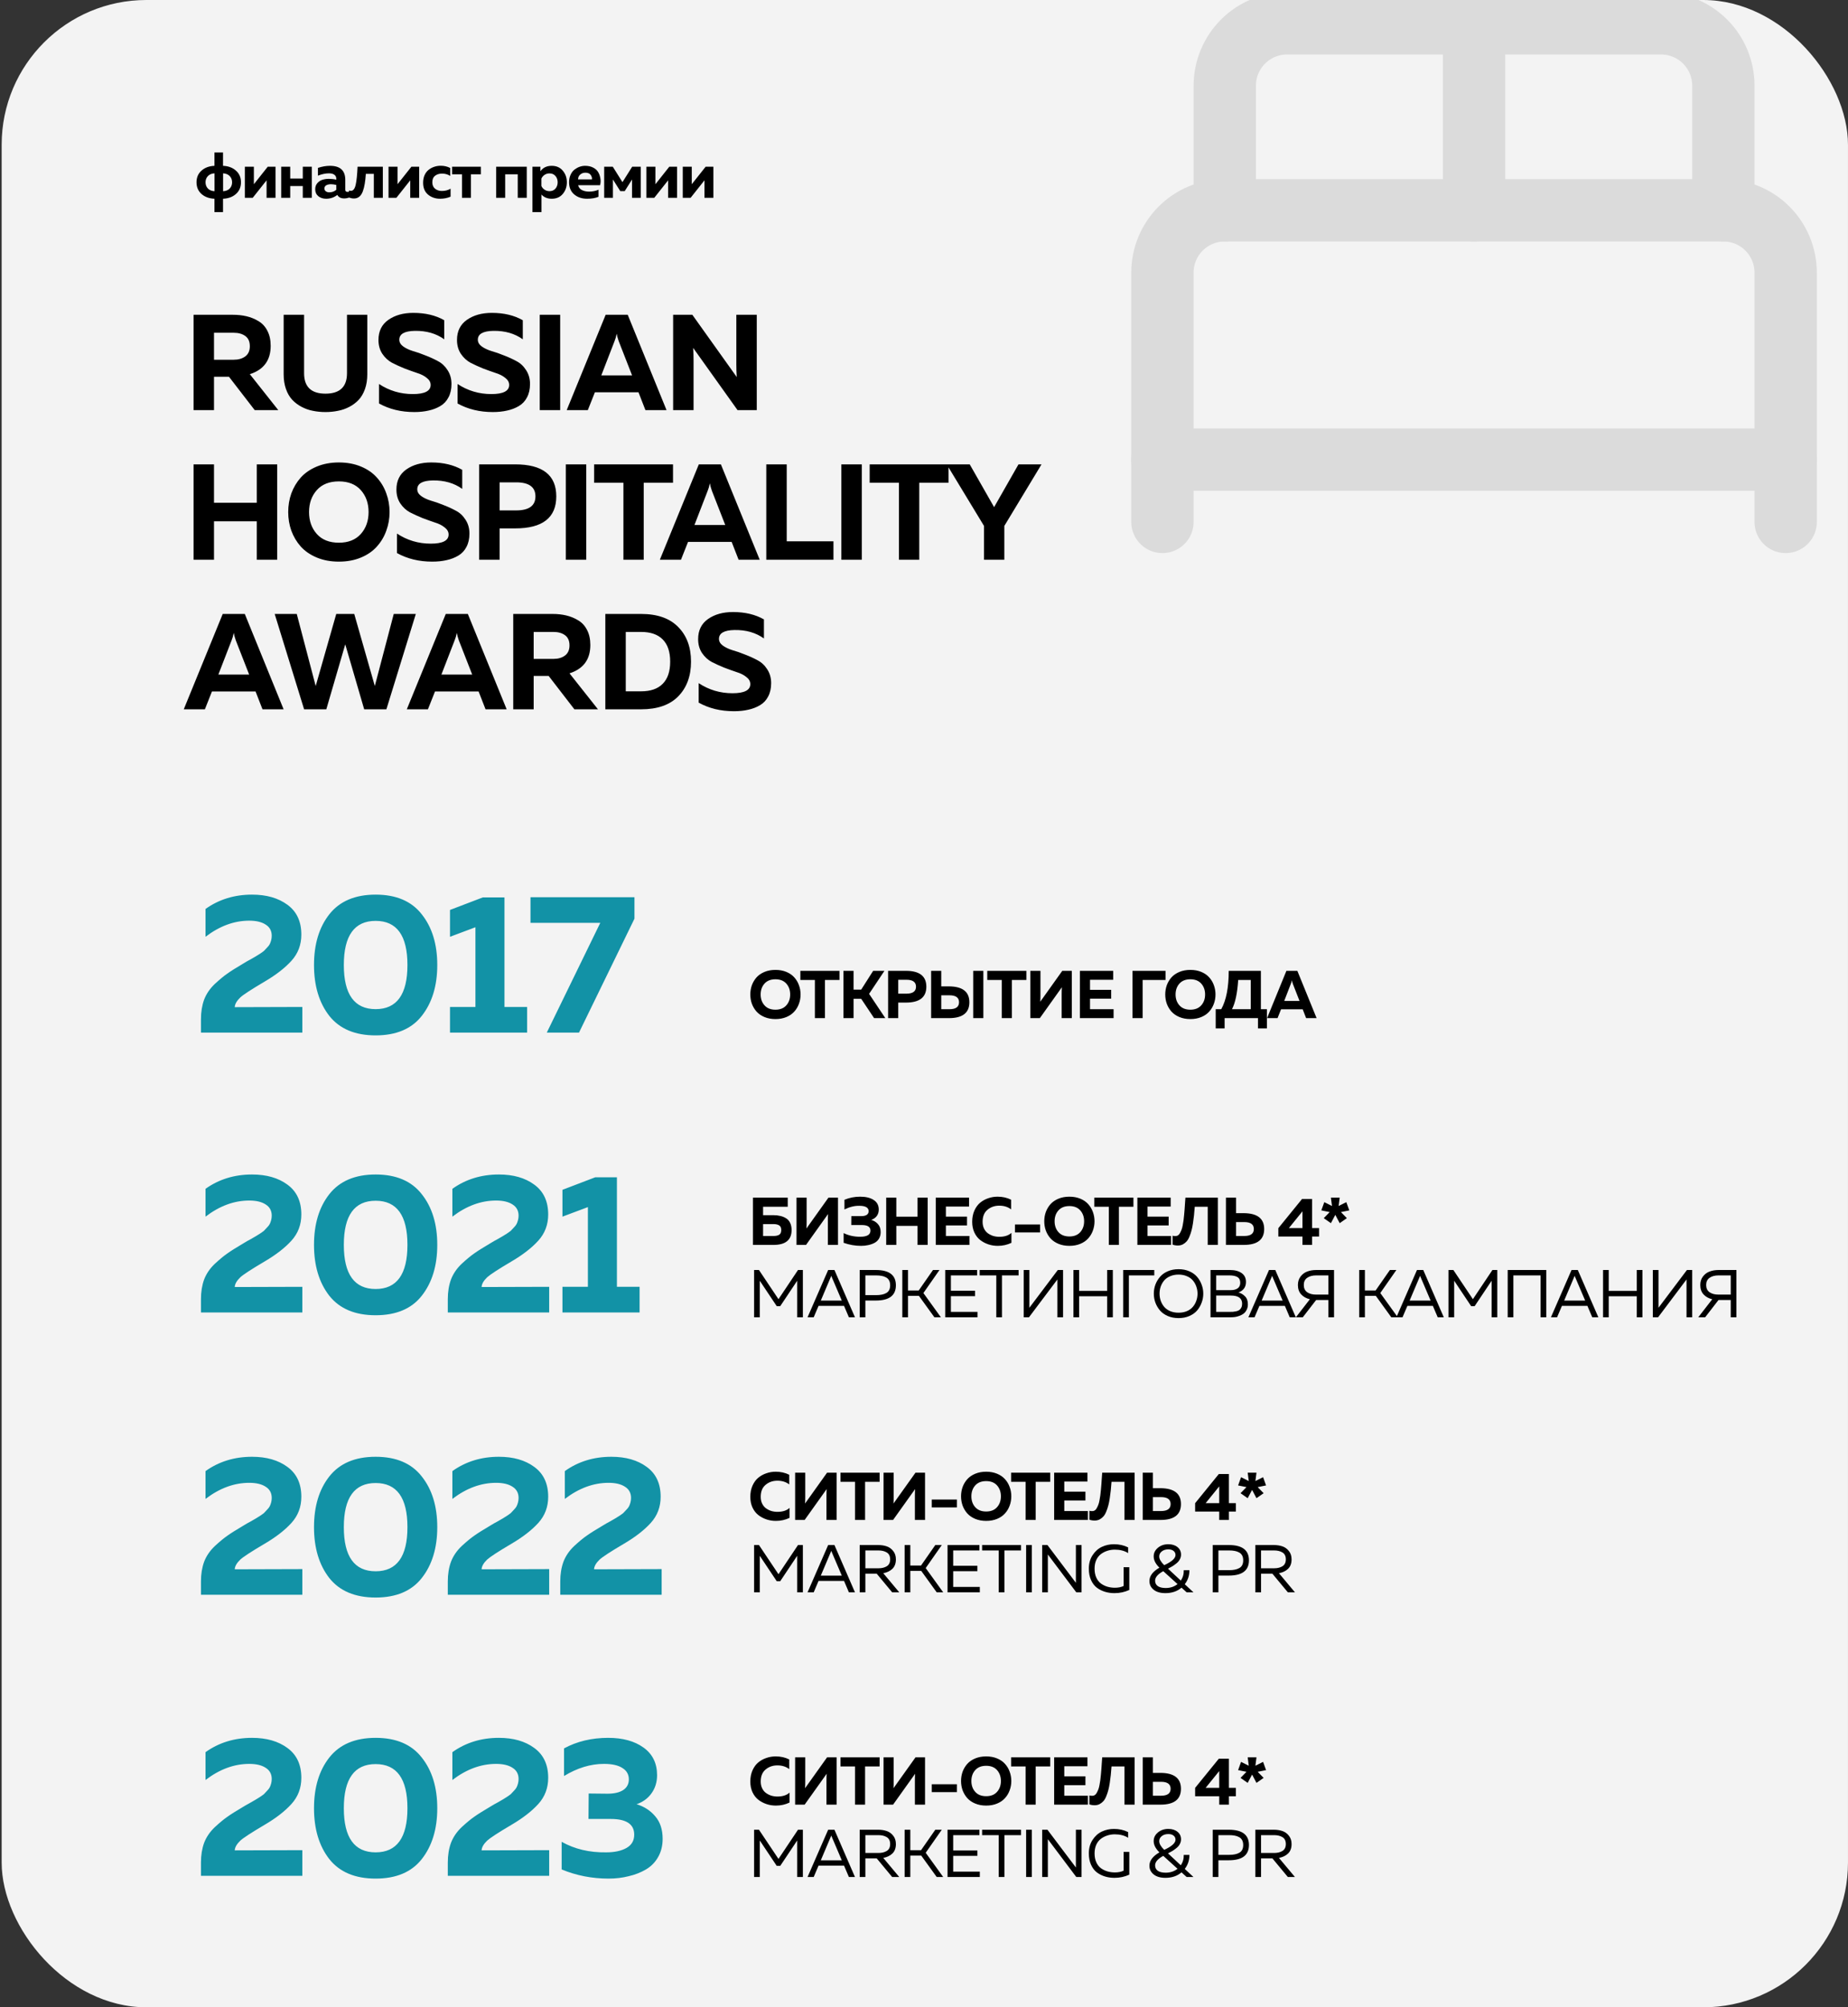 <?xml version="1.0" encoding="UTF-8"?> <svg xmlns="http://www.w3.org/2000/svg" width="383" height="416" viewBox="0 0 383 416" fill="none"><rect x="0" y="0" width="383" height="416" fill="#333333" stroke="none"/><g clip-path="url(#clip0_812_7368)"><rect x="0.344" width="382.653" height="416" rx="30" fill="#F3F3F3"></rect><path d="M44.353 85H40.117V65.236H48.249C49.284 65.236 50.235 65.34 51.1 65.547C51.985 65.754 52.813 66.093 53.585 66.563C54.376 67.034 54.987 67.702 55.42 68.568C55.872 69.434 56.098 70.469 56.098 71.674C56.098 74.666 54.658 76.624 51.778 77.546L57.679 85H52.794L47.458 78.083H44.353V85ZM44.353 68.963V74.553H48.447C49.406 74.553 50.197 74.328 50.818 73.876C51.458 73.405 51.778 72.7 51.778 71.758C51.778 70.799 51.468 70.093 50.846 69.641C50.225 69.189 49.425 68.963 48.447 68.963H44.353ZM71.915 65.236H76.122V77.575C76.122 78.704 75.962 79.72 75.642 80.624C75.322 81.527 74.889 82.271 74.344 82.854C73.798 83.438 73.148 83.927 72.395 84.322C71.643 84.718 70.852 84.991 70.024 85.141C69.215 85.311 68.358 85.395 67.455 85.395C66.551 85.395 65.685 85.311 64.857 85.141C64.048 84.991 63.267 84.718 62.514 84.322C61.761 83.927 61.111 83.438 60.566 82.854C60.02 82.271 59.587 81.527 59.267 80.624C58.947 79.72 58.787 78.704 58.787 77.575V65.236H63.022V77.349C63.022 80.172 64.499 81.584 67.455 81.584C70.428 81.584 71.915 80.172 71.915 77.349V65.236ZM78.438 70.46C78.438 68.634 79.124 67.241 80.499 66.281C81.873 65.321 83.595 64.841 85.665 64.841C88.15 64.841 90.286 65.349 92.074 66.366V70.319C90.399 69.114 88.366 68.53 85.976 68.568C83.83 68.606 82.757 69.217 82.757 70.403C82.757 70.93 83.021 71.391 83.548 71.787C84.094 72.182 84.762 72.502 85.552 72.747C86.362 72.972 87.228 73.274 88.15 73.65C89.091 74.008 89.957 74.403 90.747 74.836C91.557 75.25 92.225 75.871 92.752 76.699C93.298 77.528 93.571 78.487 93.571 79.579C93.571 80.652 93.364 81.574 92.95 82.346C92.554 83.118 91.99 83.72 91.256 84.153C90.522 84.586 89.712 84.897 88.828 85.085C87.943 85.292 86.955 85.395 85.863 85.395C83.115 85.395 80.677 84.802 78.55 83.617V79.579C80.659 80.972 82.993 81.668 85.552 81.668C88.018 81.668 89.251 81.038 89.251 79.777C89.251 79.212 88.978 78.723 88.432 78.309C87.905 77.876 87.237 77.537 86.428 77.292C85.637 77.029 84.771 76.718 83.83 76.361C82.908 75.984 82.042 75.589 81.233 75.175C80.442 74.742 79.774 74.121 79.228 73.311C78.701 72.502 78.438 71.551 78.438 70.46ZM94.713 70.46C94.713 68.634 95.4 67.241 96.774 66.281C98.148 65.321 99.87 64.841 101.94 64.841C104.425 64.841 106.561 65.349 108.35 66.366V70.319C106.674 69.114 104.642 68.53 102.251 68.568C100.105 68.606 99.032 69.217 99.032 70.403C99.032 70.93 99.296 71.391 99.823 71.787C100.369 72.182 101.037 72.502 101.828 72.747C102.637 72.972 103.503 73.274 104.425 73.65C105.366 74.008 106.232 74.403 107.023 74.836C107.832 75.25 108.5 75.871 109.027 76.699C109.573 77.528 109.846 78.487 109.846 79.579C109.846 80.652 109.639 81.574 109.225 82.346C108.83 83.118 108.265 83.72 107.531 84.153C106.797 84.586 105.987 84.897 105.103 85.085C104.218 85.292 103.23 85.395 102.138 85.395C99.39 85.395 96.953 84.802 94.826 83.617V79.579C96.934 80.972 99.268 81.668 101.828 81.668C104.293 81.668 105.526 81.038 105.526 79.777C105.526 79.212 105.253 78.723 104.707 78.309C104.18 77.876 103.512 77.537 102.703 77.292C101.912 77.029 101.046 76.718 100.105 76.361C99.183 75.984 98.317 75.589 97.508 75.175C96.717 74.742 96.049 74.121 95.503 73.311C94.976 72.502 94.713 71.551 94.713 70.46ZM111.863 65.236H116.098V85H111.863V65.236ZM121.824 85H117.448L125.523 65.236H130.097L138.143 85H133.767L132.327 81.301H123.292L121.824 85ZM127.358 70.714L124.619 77.8H131L128.233 70.714C128.045 70.187 127.904 69.669 127.81 69.161C127.697 69.744 127.546 70.262 127.358 70.714ZM143.741 85H139.506V65.236H143.487L152.691 78.139C152.634 77.33 152.606 76.426 152.606 75.429V65.236H156.841V85H152.86L143.656 72.097C143.712 72.907 143.741 73.81 143.741 74.808V85ZM53.218 96.236H57.453V116H53.218V108.038H44.353V116H40.117V96.236H44.353V104.198H53.218V96.236ZM60.38 109.986C59.947 108.763 59.731 107.473 59.731 106.118C59.731 104.763 59.947 103.474 60.38 102.25C60.832 101.027 61.481 99.935 62.328 98.975C63.194 98.015 64.305 97.253 65.66 96.688C67.015 96.124 68.54 95.841 70.234 95.841C71.928 95.841 73.452 96.124 74.808 96.688C76.163 97.253 77.264 98.015 78.111 98.975C78.977 99.935 79.626 101.027 80.059 102.25C80.511 103.474 80.737 104.763 80.737 106.118C80.737 107.473 80.511 108.763 80.059 109.986C79.626 111.21 78.977 112.301 78.111 113.261C77.264 114.221 76.163 114.984 74.808 115.548C73.452 116.113 71.928 116.395 70.234 116.395C68.54 116.395 67.015 116.113 65.66 115.548C64.305 114.984 63.194 114.221 62.328 113.261C61.481 112.301 60.832 111.21 60.38 109.986ZM74.779 110.664C75.852 109.459 76.389 107.944 76.389 106.118C76.389 104.292 75.852 102.777 74.779 101.573C73.706 100.368 72.191 99.766 70.234 99.766C68.257 99.766 66.733 100.368 65.66 101.573C64.587 102.777 64.05 104.292 64.05 106.118C64.05 107.944 64.587 109.459 65.66 110.664C66.733 111.868 68.257 112.471 70.234 112.471C72.191 112.471 73.706 111.868 74.779 110.664ZM82.16 101.46C82.16 99.634 82.847 98.241 84.221 97.281C85.595 96.321 87.317 95.841 89.388 95.841C91.872 95.841 94.008 96.349 95.797 97.366V101.318C94.121 100.114 92.088 99.53 89.698 99.568C87.552 99.606 86.48 100.217 86.48 101.403C86.48 101.93 86.743 102.391 87.27 102.787C87.816 103.182 88.484 103.502 89.275 103.747C90.084 103.972 90.95 104.274 91.872 104.65C92.813 105.008 93.679 105.403 94.47 105.836C95.279 106.25 95.947 106.871 96.474 107.699C97.02 108.527 97.293 109.487 97.293 110.579C97.293 111.652 97.086 112.574 96.672 113.346C96.276 114.118 95.712 114.72 94.978 115.153C94.244 115.586 93.434 115.896 92.55 116.085C91.665 116.292 90.677 116.395 89.585 116.395C86.837 116.395 84.4 115.802 82.273 114.617V110.579C84.381 111.972 86.715 112.668 89.275 112.668C91.74 112.668 92.973 112.038 92.973 110.777C92.973 110.212 92.7 109.723 92.154 109.309C91.627 108.876 90.959 108.537 90.15 108.292C89.359 108.029 88.493 107.718 87.552 107.36C86.63 106.984 85.764 106.589 84.955 106.175C84.164 105.742 83.496 105.121 82.95 104.311C82.423 103.502 82.16 102.551 82.16 101.46ZM99.31 96.236H106.764C112.448 96.236 115.29 98.448 115.29 102.871C115.29 107.295 112.448 109.506 106.764 109.506H103.545V116H99.31V96.236ZM106.961 105.779C109.634 105.779 110.971 104.81 110.971 102.871C110.971 100.933 109.634 99.963 106.961 99.963H103.545V105.779H106.961ZM117.267 96.236H121.502V116H117.267V96.236ZM123.134 96.236H139.482V100.048H133.411V116H129.205V100.048H123.134V96.236ZM141.132 116H136.756L144.831 96.236H149.405L157.451 116H153.075L151.635 112.301H142.6L141.132 116ZM146.666 101.714L143.927 108.8H150.308L147.541 101.714C147.353 101.187 147.212 100.669 147.118 100.161C147.005 100.744 146.854 101.262 146.666 101.714ZM158.814 96.236H163.049V112.188H172.733V116H158.814V96.236ZM174.372 96.236H178.607V116H174.372V96.236ZM180.239 96.236H196.586V100.048H190.516V116H186.309V100.048H180.239V96.236ZM208.147 116H203.94V108.998L196.204 96.236H200.976L206.03 105.102L211.084 96.236H215.855L208.147 108.998V116ZM42.461 147H38.085L46.16 127.236H50.733L58.78 147H54.404L52.964 143.301H43.929L42.461 147ZM47.995 132.714L45.256 139.8H51.637L48.87 132.714C48.682 132.187 48.541 131.669 48.447 131.161C48.334 131.744 48.183 132.262 47.995 132.714ZM81.605 127.236H86.179L80.08 147H75.478L71.554 133.533L67.629 147H63.027L56.929 127.236H61.503L65.427 142.172L69.69 127.236H73.417L77.68 142.172L81.605 127.236ZM88.687 147H84.311L92.386 127.236H96.959L105.006 147H100.63L99.19 143.301H90.155L88.687 147ZM94.221 132.714L91.482 139.8H97.863L95.096 132.714C94.908 132.187 94.767 131.669 94.672 131.161C94.56 131.744 94.409 132.262 94.221 132.714ZM110.604 147H106.369V127.236H114.5C115.535 127.236 116.486 127.34 117.351 127.547C118.236 127.754 119.064 128.093 119.836 128.563C120.627 129.034 121.238 129.702 121.671 130.568C122.123 131.434 122.349 132.469 122.349 133.674C122.349 136.666 120.909 138.624 118.029 139.546L123.93 147H119.045L113.709 140.083H110.604V147ZM110.604 130.963V136.554H114.697C115.657 136.554 116.448 136.328 117.069 135.876C117.709 135.405 118.029 134.7 118.029 133.758C118.029 132.798 117.718 132.093 117.097 131.641C116.476 131.189 115.676 130.963 114.697 130.963H110.604ZM125.456 127.236H132.853C136.241 127.236 138.811 128.14 140.561 129.947C142.33 131.735 143.215 134.125 143.215 137.118C143.215 140.111 142.33 142.511 140.561 144.318C138.811 146.106 136.241 147 132.853 147H125.456V127.236ZM137.342 141.72C138.378 140.685 138.895 139.151 138.895 137.118C138.895 135.085 138.378 133.551 137.342 132.516C136.326 131.481 134.83 130.963 132.853 130.963H129.691V143.273H132.853C134.83 143.273 136.326 142.756 137.342 141.72ZM144.689 132.46C144.689 130.634 145.376 129.241 146.75 128.281C148.124 127.321 149.846 126.841 151.916 126.841C154.401 126.841 156.537 127.349 158.325 128.366V132.318C156.65 131.114 154.617 130.53 152.227 130.568C150.081 130.606 149.008 131.217 149.008 132.403C149.008 132.93 149.272 133.391 149.799 133.787C150.345 134.182 151.013 134.502 151.803 134.747C152.613 134.972 153.479 135.274 154.401 135.65C155.342 136.008 156.208 136.403 156.998 136.836C157.808 137.25 158.476 137.871 159.003 138.699C159.549 139.527 159.822 140.487 159.822 141.579C159.822 142.652 159.615 143.574 159.201 144.346C158.805 145.118 158.241 145.72 157.507 146.153C156.773 146.586 155.963 146.896 155.079 147.085C154.194 147.292 153.206 147.395 152.114 147.395C149.366 147.395 146.928 146.802 144.801 145.617V141.579C146.91 142.972 149.244 143.668 151.803 143.668C154.269 143.668 155.502 143.038 155.502 141.777C155.502 141.212 155.229 140.723 154.683 140.309C154.156 139.876 153.488 139.537 152.679 139.292C151.888 139.029 151.022 138.718 150.081 138.36C149.159 137.984 148.293 137.589 147.484 137.175C146.693 136.742 146.025 136.121 145.479 135.311C144.952 134.502 144.689 133.551 144.689 132.46Z" fill="black"></path><path d="M46.222 43.955H44.449V41.188C43.357 41.143 42.461 40.816 41.763 40.208C41.074 39.59 40.729 38.78 40.729 37.777C40.729 36.774 41.074 35.968 41.763 35.359C42.461 34.742 43.357 34.41 44.449 34.366V31.599H46.222V34.366C47.314 34.41 48.205 34.742 48.894 35.359C49.593 35.968 49.942 36.774 49.942 37.777C49.942 38.78 49.593 39.59 48.894 40.208C48.205 40.816 47.314 41.143 46.222 41.188V43.955ZM43.079 36.501C42.757 36.841 42.596 37.267 42.596 37.777C42.596 38.287 42.757 38.717 43.079 39.066C43.401 39.406 43.862 39.594 44.462 39.63V35.923C43.862 35.959 43.401 36.152 43.079 36.501ZM46.235 35.923V39.63C46.835 39.594 47.296 39.406 47.618 39.066C47.941 38.717 48.102 38.287 48.102 37.777C48.102 37.267 47.941 36.841 47.618 36.501C47.296 36.152 46.835 35.959 46.235 35.923ZM52.373 41H50.748V34.554H52.615V38.18L55.489 34.554H57.101V41H55.247V37.374L52.373 41ZM60.147 41H58.28V34.554H60.147V36.998H62.752V34.554H64.619V41H62.752V38.556H60.147V41ZM71.56 39.335C71.56 39.621 71.712 39.764 72.017 39.764C72.142 39.764 72.259 39.746 72.366 39.711V40.933C72.026 41.058 71.681 41.121 71.332 41.121C70.651 41.121 70.177 40.879 69.908 40.396C69.237 40.924 68.462 41.188 67.585 41.188C66.949 41.188 66.412 41.013 65.973 40.664C65.544 40.306 65.329 39.823 65.329 39.214C65.329 38.703 65.481 38.278 65.785 37.938C66.09 37.598 66.443 37.369 66.846 37.253C67.249 37.128 67.688 37.065 68.162 37.065C68.691 37.065 69.201 37.123 69.694 37.24V37.011C69.694 36.68 69.564 36.416 69.304 36.219C69.044 36.022 68.668 35.923 68.176 35.923C67.46 35.923 66.699 36.085 65.893 36.407V34.795C66.752 34.509 67.585 34.366 68.391 34.366C70.504 34.366 71.56 35.337 71.56 37.28V39.335ZM68.592 38.18C68.207 38.18 67.885 38.251 67.625 38.395C67.366 38.538 67.236 38.762 67.236 39.066C67.236 39.299 67.33 39.491 67.518 39.644C67.715 39.787 67.957 39.858 68.243 39.858C68.807 39.858 69.291 39.684 69.694 39.335V38.327C69.282 38.229 68.915 38.18 68.592 38.18ZM75.824 36.031C75.77 36.819 75.694 37.499 75.596 38.072C75.506 38.636 75.372 39.165 75.193 39.657C75.014 40.141 74.772 40.508 74.468 40.758C74.163 41.009 73.796 41.134 73.366 41.134C73.035 41.134 72.695 41.072 72.346 40.946V39.469C72.48 39.523 72.61 39.55 72.735 39.55C73.201 39.55 73.527 39.133 73.715 38.301C73.903 37.468 74.033 36.219 74.105 34.554H79.343V41H77.476V36.031H75.824ZM82.146 41H80.521V34.554H82.388V38.18L85.262 34.554H86.874V41H85.02V37.374L82.146 41ZM87.691 37.871C87.691 37.28 87.794 36.752 87.999 36.286C88.214 35.821 88.496 35.453 88.846 35.185C89.195 34.907 89.58 34.701 90.001 34.567C90.421 34.424 90.865 34.352 91.33 34.352C92.073 34.352 92.736 34.509 93.318 34.822V36.461C92.816 36.138 92.243 35.977 91.599 35.977C91.035 35.977 90.56 36.125 90.175 36.42C89.79 36.716 89.598 37.168 89.598 37.777C89.598 38.359 89.79 38.806 90.175 39.12C90.56 39.424 91.026 39.576 91.572 39.576C92.261 39.576 92.866 39.42 93.385 39.106V40.758C92.713 41.045 91.988 41.188 91.209 41.188C90.242 41.188 89.414 40.906 88.725 40.342C88.035 39.769 87.691 38.945 87.691 37.871ZM97.604 41H95.751V36.125H93.696V34.554H99.659V36.125H97.604V41ZM104.699 41H102.832V34.554H109.171V41H107.304V36.125H104.699V41ZM112.003 35.494C112.531 34.742 113.31 34.366 114.339 34.366C115.315 34.366 116.081 34.701 116.636 35.373C117.2 36.035 117.482 36.837 117.482 37.777C117.482 38.717 117.2 39.523 116.636 40.194C116.081 40.857 115.315 41.188 114.339 41.188C113.453 41.188 112.746 40.897 112.217 40.315V43.955H110.351V34.554H112.003V35.494ZM115.118 39.093C115.423 38.735 115.575 38.296 115.575 37.777C115.575 37.258 115.423 36.823 115.118 36.474C114.814 36.116 114.402 35.937 113.883 35.937C113.498 35.937 113.153 36.04 112.849 36.246C112.553 36.452 112.338 36.707 112.204 37.011V38.542C112.338 38.847 112.553 39.102 112.849 39.308C113.153 39.514 113.498 39.617 113.883 39.617C114.402 39.617 114.814 39.442 115.118 39.093ZM117.94 37.777C117.94 37.195 118.043 36.68 118.248 36.232C118.454 35.776 118.723 35.418 119.054 35.158C119.394 34.898 119.748 34.701 120.115 34.567C120.491 34.433 120.872 34.366 121.257 34.366C121.901 34.366 122.457 34.486 122.922 34.728C123.397 34.97 123.746 35.283 123.97 35.668C124.193 36.044 124.346 36.474 124.426 36.958C124.516 37.432 124.493 37.907 124.359 38.381H119.82C119.918 38.829 120.178 39.165 120.599 39.388C121.02 39.603 121.516 39.711 122.089 39.711C122.797 39.711 123.446 39.581 124.037 39.321V40.785C123.401 41.054 122.613 41.188 121.673 41.188C120.599 41.188 119.708 40.888 119.001 40.288C118.293 39.688 117.94 38.851 117.94 37.777ZM122.68 37.172C122.725 36.877 122.64 36.573 122.425 36.259C122.21 35.946 121.843 35.789 121.324 35.789C120.912 35.789 120.558 35.914 120.263 36.165C119.968 36.407 119.815 36.743 119.806 37.172H122.68ZM127.031 41H125.218V34.554H127.004L129.005 37.75L131.019 34.554H132.792V41H130.992V37.199L129.475 39.603H128.548L127.031 37.199V41ZM135.594 41H133.969V34.554H135.836V38.18L138.71 34.554H140.322V41H138.468V37.374L135.594 41ZM143.126 41H141.501V34.554H143.368V38.18L146.242 34.554H147.853V41H146V37.374L143.126 41Z" fill="black"></path><g opacity="0.1"><path d="M240.914 108.167V56.5C240.914 53.074 242.275 49.789 244.697 47.367C247.12 44.944 250.405 43.583 253.831 43.583H357.164C360.59 43.583 363.875 44.944 366.298 47.367C368.72 49.789 370.081 53.074 370.081 56.5V108.167" stroke="black" stroke-width="12.917" stroke-linecap="round" stroke-linejoin="round"></path><path d="M253.836 43.583V17.75C253.836 14.324 255.197 11.039 257.619 8.617C260.041 6.194 263.327 4.833 266.753 4.833H344.253C347.678 4.833 350.964 6.194 353.386 8.617C355.808 11.039 357.169 14.324 357.169 17.75V43.583" stroke="black" stroke-width="12.917" stroke-linecap="round" stroke-linejoin="round"></path><path d="M305.5 4.833V43.583" stroke="black" stroke-width="12.917" stroke-linecap="round" stroke-linejoin="round"></path><path d="M240.914 95.25H370.081" stroke="black" stroke-width="12.917" stroke-linecap="round" stroke-linejoin="round"></path></g><path d="M42.596 188.374C45.37 186.396 48.583 185.407 52.236 185.407C55.23 185.407 57.675 186.108 59.57 187.508C61.493 188.909 62.454 190.969 62.454 193.688C62.454 195.803 61.767 197.616 60.394 199.127C59.048 200.61 57.208 202.038 54.873 203.412C52.127 205.032 50.437 206.131 49.806 206.708C49.064 207.422 48.679 208.095 48.652 208.726L62.66 208.685V214H41.648V211.24C41.648 209.729 41.868 208.369 42.307 207.161C42.774 205.952 43.516 204.867 44.532 203.906C45.576 202.945 46.441 202.231 47.128 201.764C47.814 201.269 48.858 200.61 50.259 199.786C50.341 199.731 50.41 199.69 50.465 199.662C50.52 199.635 50.588 199.594 50.671 199.539C50.753 199.484 50.822 199.443 50.877 199.415C51.042 199.305 51.385 199.113 51.907 198.838C52.456 198.536 52.813 198.33 52.978 198.22C53.143 198.111 53.431 197.932 53.843 197.685C54.255 197.41 54.544 197.204 54.708 197.067C54.873 196.902 55.079 196.682 55.326 196.408C55.601 196.133 55.793 195.886 55.903 195.666C56.013 195.446 56.109 195.185 56.192 194.883C56.274 194.581 56.315 194.265 56.315 193.936C56.315 192.919 55.903 192.15 55.079 191.628C54.255 191.079 53.115 190.804 51.66 190.804C48.528 190.804 45.507 191.917 42.596 194.142V188.374ZM68.251 210.539C66.136 207.82 65.079 204.304 65.079 199.992C65.079 195.68 66.136 192.178 68.251 189.486C70.393 186.767 73.593 185.407 77.851 185.407C82.108 185.407 85.294 186.767 87.409 189.486C89.551 192.178 90.623 195.68 90.623 199.992C90.623 204.304 89.551 207.82 87.409 210.539C85.294 213.231 82.108 214.577 77.851 214.577C73.593 214.577 70.393 213.231 68.251 210.539ZM77.851 209.138C82.245 209.138 84.443 206.09 84.443 199.992C84.443 193.894 82.245 190.846 77.851 190.846C73.456 190.846 71.259 193.894 71.259 199.992C71.259 206.09 73.456 209.138 77.851 209.138ZM100.06 185.984H104.55V208.685H109.247V214H93.262V208.685H98.535V192.164L93.262 194.142V188.58L100.06 185.984ZM109.945 185.943H131.493V190.392L119.998 214H113.323L124.406 191.258H109.945V185.943Z" fill="#1292A6"></path><path d="M155.826 208.018C155.611 207.411 155.504 206.772 155.504 206.1C155.504 205.428 155.611 204.789 155.826 204.182C156.05 203.575 156.372 203.034 156.792 202.558C157.221 202.082 157.772 201.704 158.444 201.424C159.116 201.144 159.872 201.004 160.712 201.004C161.552 201.004 162.308 201.144 162.98 201.424C163.652 201.704 164.198 202.082 164.618 202.558C165.047 203.034 165.369 203.575 165.584 204.182C165.808 204.789 165.92 205.428 165.92 206.1C165.92 206.772 165.808 207.411 165.584 208.018C165.369 208.625 165.047 209.166 164.618 209.642C164.198 210.118 163.652 210.496 162.98 210.776C162.308 211.056 161.552 211.196 160.712 211.196C159.872 211.196 159.116 211.056 158.444 210.776C157.772 210.496 157.221 210.118 156.792 209.642C156.372 209.166 156.05 208.625 155.826 208.018ZM162.966 208.354C163.498 207.757 163.764 207.005 163.764 206.1C163.764 205.195 163.498 204.443 162.966 203.846C162.434 203.249 161.683 202.95 160.712 202.95C159.732 202.95 158.976 203.249 158.444 203.846C157.912 204.443 157.646 205.195 157.646 206.1C157.646 207.005 157.912 207.757 158.444 208.354C158.976 208.951 159.732 209.25 160.712 209.25C161.683 209.25 162.434 208.951 162.966 208.354ZM165.877 201.2H173.983V203.09H170.973V211H168.887V203.09H165.877V201.2ZM176.902 211H174.802V201.2H176.902V205.092H178.484L180.962 201.2H183.3L180.122 205.974L183.482 211H181.158L178.484 206.996H176.902V211ZM184.061 201.2H187.757C190.576 201.2 191.985 202.297 191.985 204.49C191.985 206.683 190.576 207.78 187.757 207.78H186.161V211H184.061V201.2ZM187.855 205.932C189.181 205.932 189.843 205.451 189.843 204.49C189.843 203.529 189.181 203.048 187.855 203.048H186.161V205.932H187.855ZM196.675 211H192.979V201.2H195.079V204.42H196.675C199.494 204.439 200.903 205.535 200.903 207.71C200.903 209.903 199.494 211 196.675 211ZM195.079 206.268V209.152H196.773C198.099 209.152 198.761 208.671 198.761 207.71C198.761 206.749 198.099 206.268 196.773 206.268H195.079ZM203.801 211H201.701V201.2H203.801V211ZM204.611 201.2H212.717V203.09H209.707V211H207.621V203.09H204.611V201.2ZM222.132 211H220.032V205.946C220.032 205.451 220.046 205.003 220.074 204.602L215.51 211H213.536V201.2H215.636V206.254C215.636 206.749 215.622 207.197 215.594 207.598L220.158 201.2H222.132V211ZM223.807 201.2H230.709V203.048H225.907V205.134H230.289V206.968H225.907V209.152H230.793V211H223.807V201.2ZM236.811 211H234.711V201.2H241.557V203.09H236.811V211ZM241.819 208.018C241.605 207.411 241.497 206.772 241.497 206.1C241.497 205.428 241.605 204.789 241.819 204.182C242.043 203.575 242.365 203.034 242.785 202.558C243.215 202.082 243.765 201.704 244.437 201.424C245.109 201.144 245.865 201.004 246.705 201.004C247.545 201.004 248.301 201.144 248.973 201.424C249.645 201.704 250.191 202.082 250.611 202.558C251.041 203.034 251.363 203.575 251.577 204.182C251.801 204.789 251.913 205.428 251.913 206.1C251.913 206.772 251.801 207.411 251.577 208.018C251.363 208.625 251.041 209.166 250.611 209.642C250.191 210.118 249.645 210.496 248.973 210.776C248.301 211.056 247.545 211.196 246.705 211.196C245.865 211.196 245.109 211.056 244.437 210.776C243.765 210.496 243.215 210.118 242.785 209.642C242.365 209.166 242.043 208.625 241.819 208.018ZM248.959 208.354C249.491 207.757 249.757 207.005 249.757 206.1C249.757 205.195 249.491 204.443 248.959 203.846C248.427 203.249 247.676 202.95 246.705 202.95C245.725 202.95 244.969 203.249 244.437 203.846C243.905 204.443 243.639 205.195 243.639 206.1C243.639 207.005 243.905 207.757 244.437 208.354C244.969 208.951 245.725 209.25 246.705 209.25C247.676 209.25 248.427 208.951 248.959 208.354ZM253.803 213.128H251.955V209.152H253.103C254.139 207.295 254.657 204.644 254.657 201.2H261.321V209.152H262.567V213.128H260.719V211H253.803V213.128ZM256.617 203.09C256.44 205.825 256.011 207.845 255.329 209.152H259.221V203.09H256.617ZM264.774 211H262.604L266.608 201.2H268.876L272.866 211H270.696L269.982 209.166H265.502L264.774 211ZM267.518 203.916L266.16 207.43H269.324L267.952 203.916C267.858 203.655 267.788 203.398 267.742 203.146C267.686 203.435 267.611 203.692 267.518 203.916Z" fill="black"></path><path d="M42.596 246.374C45.37 244.396 48.583 243.407 52.236 243.407C55.23 243.407 57.675 244.108 59.57 245.508C61.493 246.909 62.454 248.969 62.454 251.688C62.454 253.803 61.767 255.616 60.394 257.127C59.048 258.61 57.208 260.038 54.873 261.412C52.127 263.032 50.437 264.131 49.806 264.708C49.064 265.422 48.679 266.095 48.652 266.726L62.66 266.685V272H41.648V269.24C41.648 267.729 41.868 266.369 42.307 265.161C42.774 263.952 43.516 262.867 44.532 261.906C45.576 260.945 46.441 260.231 47.128 259.764C47.814 259.269 48.858 258.61 50.259 257.786C50.341 257.731 50.41 257.69 50.465 257.662C50.52 257.635 50.588 257.594 50.671 257.539C50.753 257.484 50.822 257.443 50.877 257.415C51.042 257.305 51.385 257.113 51.907 256.838C52.456 256.536 52.813 256.33 52.978 256.22C53.143 256.111 53.431 255.932 53.843 255.685C54.255 255.41 54.544 255.204 54.708 255.067C54.873 254.902 55.079 254.682 55.326 254.408C55.601 254.133 55.793 253.886 55.903 253.666C56.013 253.446 56.109 253.185 56.192 252.883C56.274 252.581 56.315 252.265 56.315 251.936C56.315 250.919 55.903 250.15 55.079 249.628C54.255 249.079 53.115 248.804 51.66 248.804C48.528 248.804 45.507 249.917 42.596 252.142V246.374ZM68.251 268.539C66.136 265.82 65.079 262.304 65.079 257.992C65.079 253.68 66.136 250.178 68.251 247.486C70.393 244.767 73.593 243.407 77.851 243.407C82.108 243.407 85.294 244.767 87.409 247.486C89.551 250.178 90.623 253.68 90.623 257.992C90.623 262.304 89.551 265.82 87.409 268.539C85.294 271.231 82.108 272.577 77.851 272.577C73.593 272.577 70.393 271.231 68.251 268.539ZM77.851 267.138C82.245 267.138 84.443 264.09 84.443 257.992C84.443 251.894 82.245 248.846 77.851 248.846C73.456 248.846 71.259 251.894 71.259 257.992C71.259 264.09 73.456 267.138 77.851 267.138ZM93.756 246.374C96.53 244.396 99.744 243.407 103.397 243.407C106.391 243.407 108.835 244.108 110.73 245.508C112.653 246.909 113.614 248.969 113.614 251.688C113.614 253.803 112.928 255.616 111.554 257.127C110.209 258.61 108.368 260.038 106.034 261.412C103.287 263.032 101.598 264.131 100.966 264.708C100.224 265.422 99.84 266.095 99.812 266.726L113.82 266.685V272H92.808V269.24C92.808 267.729 93.028 266.369 93.468 265.161C93.935 263.952 94.676 262.867 95.692 261.906C96.736 260.945 97.601 260.231 98.288 259.764C98.975 259.269 100.018 258.61 101.419 257.786C101.502 257.731 101.57 257.69 101.625 257.662C101.68 257.635 101.749 257.594 101.831 257.539C101.914 257.484 101.982 257.443 102.037 257.415C102.202 257.305 102.545 257.113 103.067 256.838C103.617 256.536 103.974 256.33 104.138 256.22C104.303 256.111 104.592 255.932 105.004 255.685C105.416 255.41 105.704 255.204 105.869 255.067C106.034 254.902 106.24 254.682 106.487 254.408C106.761 254.133 106.954 253.886 107.064 253.666C107.173 253.446 107.27 253.185 107.352 252.883C107.434 252.581 107.476 252.265 107.476 251.936C107.476 250.919 107.064 250.15 106.24 249.628C105.416 249.079 104.276 248.804 102.82 248.804C99.689 248.804 96.668 249.917 93.756 252.142V246.374ZM123.367 243.984H127.857V266.685H132.554V272H116.569V266.685H121.842V250.164L116.569 252.142V246.58L123.367 243.984Z" fill="#1292A6"></path><path d="M158.15 251.84H160.306C160.819 251.84 161.286 251.891 161.706 251.994C162.135 252.087 162.532 252.246 162.896 252.47C163.26 252.685 163.545 253.002 163.75 253.422C163.955 253.842 164.058 254.341 164.058 254.92C164.058 256.973 162.807 258 160.306 258H156.05V248.2H163.26V250.09H158.15V251.84ZM158.15 256.152H160.32C160.815 256.152 161.202 256.068 161.482 255.9C161.771 255.723 161.916 255.396 161.916 254.92C161.916 254.444 161.771 254.122 161.482 253.954C161.202 253.777 160.815 253.688 160.32 253.688H158.15V256.152ZM173.673 258H171.573V252.946C171.573 252.451 171.587 252.003 171.615 251.602L167.051 258H165.077V248.2H167.177V253.254C167.177 253.749 167.163 254.197 167.135 254.598L171.699 248.2H173.673V258ZM182.517 255.34C182.517 255.863 182.4 256.32 182.167 256.712C181.933 257.095 181.616 257.389 181.215 257.594C180.813 257.799 180.384 257.949 179.927 258.042C179.479 258.145 178.993 258.196 178.471 258.196C177.239 258.196 176.03 257.986 174.845 257.566V255.55C175.909 256.073 177.066 256.325 178.317 256.306C179.707 256.306 180.403 255.881 180.403 255.032C180.403 254.267 179.815 253.884 178.639 253.884H176.427L176.441 252.036H178.499C178.975 252.036 179.348 251.952 179.619 251.784C179.889 251.607 180.025 251.35 180.025 251.014C180.025 250.267 179.376 249.894 178.079 249.894C177.108 249.875 176.086 250.127 175.013 250.65V248.648C176.039 248.219 177.122 248.004 178.261 248.004C179.446 248.004 180.384 248.233 181.075 248.69C181.775 249.138 182.125 249.801 182.125 250.678C182.125 251.201 181.985 251.649 181.705 252.022C181.425 252.386 181.042 252.652 180.557 252.82C181.126 252.979 181.593 253.268 181.957 253.688C182.33 254.108 182.517 254.659 182.517 255.34ZM190.161 248.2H192.261V258H190.161V254.052H185.765V258H183.665V248.2H185.765V252.148H190.161V248.2ZM193.936 248.2H200.838V250.048H196.036V252.134H200.418V253.968H196.036V256.152H200.922V258H193.936V248.2ZM201.488 253.212C201.488 252.353 201.637 251.583 201.936 250.902C202.244 250.211 202.645 249.661 203.14 249.25C203.644 248.839 204.204 248.531 204.82 248.326C205.436 248.111 206.08 248.004 206.752 248.004C207.779 248.004 208.712 248.214 209.552 248.634V250.636C208.889 250.123 208.073 249.866 207.102 249.866C206.15 249.866 205.333 250.151 204.652 250.72C203.98 251.28 203.644 252.111 203.644 253.212C203.644 253.735 203.742 254.201 203.938 254.612C204.134 255.013 204.395 255.335 204.722 255.578C205.058 255.821 205.427 256.007 205.828 256.138C206.239 256.259 206.663 256.32 207.102 256.32C208.185 256.32 209.025 256.049 209.622 255.508V257.566C208.754 257.986 207.807 258.196 206.78 258.196C206.108 258.196 205.464 258.093 204.848 257.888C204.232 257.683 203.667 257.384 203.154 256.992C202.65 256.6 202.244 256.077 201.936 255.424C201.637 254.771 201.488 254.033 201.488 253.212ZM210.357 253.772H215.565V255.41H210.357V253.772ZM216.747 255.018C216.533 254.411 216.425 253.772 216.425 253.1C216.425 252.428 216.533 251.789 216.747 251.182C216.971 250.575 217.293 250.034 217.713 249.558C218.143 249.082 218.693 248.704 219.365 248.424C220.037 248.144 220.793 248.004 221.633 248.004C222.473 248.004 223.229 248.144 223.901 248.424C224.573 248.704 225.119 249.082 225.539 249.558C225.969 250.034 226.291 250.575 226.505 251.182C226.729 251.789 226.841 252.428 226.841 253.1C226.841 253.772 226.729 254.411 226.505 255.018C226.291 255.625 225.969 256.166 225.539 256.642C225.119 257.118 224.573 257.496 223.901 257.776C223.229 258.056 222.473 258.196 221.633 258.196C220.793 258.196 220.037 258.056 219.365 257.776C218.693 257.496 218.143 257.118 217.713 256.642C217.293 256.166 216.971 255.625 216.747 255.018ZM223.887 255.354C224.419 254.757 224.685 254.005 224.685 253.1C224.685 252.195 224.419 251.443 223.887 250.846C223.355 250.249 222.604 249.95 221.633 249.95C220.653 249.95 219.897 250.249 219.365 250.846C218.833 251.443 218.567 252.195 218.567 253.1C218.567 254.005 218.833 254.757 219.365 255.354C219.897 255.951 220.653 256.25 221.633 256.25C222.604 256.25 223.355 255.951 223.887 255.354ZM226.799 248.2H234.905V250.09H231.895V258H229.809V250.09H226.799V248.2ZM235.723 248.2H242.625V250.048H237.823V252.134H242.205V253.968H237.823V256.152H242.709V258H235.723V248.2ZM245.68 248.2H252.4V258H250.3V250.09H247.612C247.556 250.799 247.504 251.392 247.458 251.868C247.411 252.335 247.341 252.876 247.248 253.492C247.154 254.108 247.052 254.617 246.94 255.018C246.837 255.419 246.697 255.835 246.52 256.264C246.352 256.684 246.156 257.02 245.932 257.272C245.717 257.515 245.456 257.72 245.148 257.888C244.84 258.047 244.494 258.126 244.112 258.126C243.72 258.126 243.356 258.065 243.02 257.944V256.096C243.216 256.152 243.44 256.175 243.692 256.166C243.869 256.157 244.032 256.101 244.182 255.998C244.331 255.886 244.462 255.723 244.574 255.508C244.695 255.284 244.798 255.06 244.882 254.836C244.975 254.603 245.054 254.299 245.12 253.926C245.185 253.543 245.241 253.207 245.288 252.918C245.334 252.619 245.376 252.232 245.414 251.756C245.46 251.28 245.493 250.893 245.512 250.594C245.54 250.295 245.568 249.885 245.596 249.362C245.633 248.839 245.661 248.452 245.68 248.2ZM257.774 258H254.078V248.2H256.178V251.42H257.774C260.593 251.439 262.002 252.535 262.002 254.71C262.002 256.903 260.593 258 257.774 258ZM256.178 253.268V256.152H257.872C259.198 256.152 259.86 255.671 259.86 254.71C259.86 253.749 259.198 253.268 257.872 253.268H256.178ZM269.852 248.48H271.938V254.514H273.38V256.264H271.938V258H269.936V256.264H264.938V254.528L269.852 248.48ZM269.936 254.514V251.042L267.122 254.514H269.936ZM276.744 251.77L275.834 253.492L274.35 252.456L275.582 251.196L273.846 250.846L274.462 249.138L276.058 249.936L275.834 248.2H277.654L277.43 249.936L279.026 249.138L279.642 250.846L277.906 251.196L279.138 252.456L277.654 253.492L276.744 251.77ZM165.388 263.2H166.396V273H165.22V265.426L161.706 270.69H160.978L157.464 265.426V273H156.288V263.2H157.296L161.342 269.248L165.388 263.2ZM168.639 273H167.365L171.636 263.2H172.938L177.194 273H175.934L174.926 270.634H169.647L168.639 273ZM172.125 264.782L170.11 269.542H174.463L172.434 264.782C172.415 264.735 172.364 264.609 172.28 264.404C172.196 264.619 172.144 264.745 172.125 264.782ZM178.171 263.2H181.517C184.289 263.2 185.675 264.255 185.675 266.364C185.675 268.473 184.289 269.528 181.517 269.528H179.347V273H178.171V263.2ZM184.485 266.364C184.485 265.963 184.41 265.627 184.261 265.356C184.111 265.076 183.897 264.866 183.617 264.726C183.346 264.577 183.047 264.474 182.721 264.418C182.394 264.353 182.011 264.32 181.573 264.32H179.347V268.408H181.573C182.478 268.408 183.187 268.259 183.701 267.96C184.223 267.661 184.485 267.129 184.485 266.364ZM188.183 273H187.007V263.2H188.183V267.442H190.409L193.363 263.2H194.707L191.375 267.974L195.001 273H193.657L190.451 268.562H188.183V273ZM195.897 263.2H202.505V264.32H197.073V267.498H202.085V268.618H197.073V271.88H202.589V273H195.897V263.2ZM203.039 263.2H211.103V264.32H207.659V273H206.483V264.32H203.039V263.2ZM220.323 273H219.147V266V265.16L213.253 273H212.161V263.2H213.337V270.186V271.026L219.231 263.2H220.323V273ZM229.459 263.2H230.635V273H229.459V268.646H223.649V273H222.473V263.2H223.649V267.526H229.459V263.2ZM233.961 273H232.785V263.2H239.225V264.32H233.961V273ZM239.453 269.962C239.239 269.365 239.131 268.744 239.131 268.1C239.131 267.456 239.239 266.835 239.453 266.238C239.677 265.641 239.995 265.104 240.405 264.628C240.816 264.143 241.353 263.755 242.015 263.466C242.678 263.177 243.425 263.032 244.255 263.032C245.086 263.032 245.833 263.177 246.495 263.466C247.158 263.755 247.695 264.143 248.105 264.628C248.516 265.104 248.829 265.641 249.043 266.238C249.267 266.835 249.379 267.456 249.379 268.1C249.379 268.744 249.267 269.365 249.043 269.962C248.829 270.559 248.516 271.101 248.105 271.586C247.695 272.062 247.158 272.445 246.495 272.734C245.833 273.023 245.086 273.168 244.255 273.168C243.425 273.168 242.678 273.023 242.015 272.734C241.353 272.445 240.816 272.062 240.405 271.586C239.995 271.101 239.677 270.559 239.453 269.962ZM247.937 269.57C248.105 269.103 248.189 268.613 248.189 268.1C248.189 267.587 248.105 267.097 247.937 266.63C247.779 266.163 247.541 265.743 247.223 265.37C246.915 264.997 246.505 264.703 245.991 264.488C245.478 264.264 244.899 264.152 244.255 264.152C243.611 264.152 243.033 264.264 242.519 264.488C242.006 264.703 241.591 264.997 241.273 265.37C240.965 265.743 240.727 266.163 240.559 266.63C240.401 267.097 240.321 267.587 240.321 268.1C240.321 268.613 240.401 269.103 240.559 269.57C240.727 270.037 240.965 270.457 241.273 270.83C241.591 271.203 242.006 271.502 242.519 271.726C243.033 271.941 243.611 272.048 244.255 272.048C244.899 272.048 245.478 271.941 245.991 271.726C246.505 271.502 246.915 271.203 247.223 270.83C247.541 270.457 247.779 270.037 247.937 269.57ZM250.881 263.2H254.899C255.926 263.2 256.738 263.415 257.335 263.844C257.932 264.264 258.231 264.875 258.231 265.678C258.231 266.257 258.077 266.733 257.769 267.106C257.461 267.47 257.092 267.717 256.663 267.848C257.186 267.988 257.643 268.259 258.035 268.66C258.427 269.052 258.623 269.603 258.623 270.312C258.623 270.741 258.539 271.119 258.371 271.446C258.212 271.773 258.007 272.034 257.755 272.23C257.512 272.417 257.223 272.571 256.887 272.692C256.56 272.813 256.243 272.897 255.935 272.944C255.636 272.981 255.328 273 255.011 273H250.881V263.2ZM257.433 270.186C257.433 269.057 256.654 268.492 255.095 268.492H252.057V271.88H254.773C255.072 271.88 255.324 271.875 255.529 271.866C255.734 271.847 255.968 271.81 256.229 271.754C256.49 271.689 256.7 271.6 256.859 271.488C257.018 271.367 257.153 271.199 257.265 270.984C257.377 270.76 257.433 270.494 257.433 270.186ZM257.041 265.846C257.041 265.295 256.85 264.903 256.467 264.67C256.094 264.437 255.538 264.32 254.801 264.32H252.057V267.372H255.123C255.683 267.372 256.14 267.251 256.495 267.008C256.859 266.756 257.041 266.369 257.041 265.846ZM260.006 273H258.732L263.002 263.2H264.304L268.56 273H267.3L266.292 270.634H261.014L260.006 273ZM263.492 264.782L261.476 269.542H265.83L263.8 264.782C263.781 264.735 263.73 264.609 263.646 264.404C263.562 264.619 263.511 264.745 263.492 264.782ZM270.001 273H268.573L271.471 269.262C270.724 269.085 270.122 268.749 269.665 268.254C269.217 267.759 268.993 267.111 268.993 266.308C268.993 265.617 269.175 265.034 269.539 264.558C269.903 264.073 270.36 263.727 270.911 263.522C271.471 263.307 272.096 263.2 272.787 263.2H276.483V273H275.307V269.416H272.787H272.773L270.001 273ZM270.911 264.824C270.444 265.151 270.211 265.645 270.211 266.308C270.211 266.971 270.444 267.47 270.911 267.806C271.387 268.133 271.998 268.296 272.745 268.296H275.307V264.32H272.745C271.998 264.32 271.387 264.488 270.911 264.824ZM282.875 273H281.699V263.2H282.875V267.442H285.101L288.055 263.2H289.399L286.067 267.974L289.693 273H288.349L285.143 268.562H282.875V273ZM290.674 273H289.4L293.67 263.2H294.972L299.228 273H297.968L296.96 270.634H291.682L290.674 273ZM294.16 264.782L292.144 269.542H296.498L294.468 264.782C294.449 264.735 294.398 264.609 294.314 264.404C294.23 264.619 294.178 264.745 294.16 264.782ZM309.305 263.2H310.313V273H309.137V265.426L305.623 270.69H304.895L301.381 265.426V273H300.205V263.2H301.213L305.259 269.248L309.305 263.2ZM313.648 273H312.472V263.2H320.466V273H319.29V264.32H313.648V273ZM322.705 273H321.431L325.701 263.2H327.003L331.259 273H329.999L328.991 270.634H323.713L322.705 273ZM326.191 264.782L324.175 269.542H328.529L326.499 264.782C326.48 264.735 326.429 264.609 326.345 264.404C326.261 264.619 326.209 264.745 326.191 264.782ZM339.222 263.2H340.398V273H339.222V268.646H333.412V273H332.236V263.2H333.412V267.526H339.222V263.2ZM350.71 273H349.534V266V265.16L343.64 273H342.548V263.2H343.724V270.186V271.026L349.618 263.2H350.71V273ZM353.393 273H351.965L354.863 269.262C354.116 269.085 353.514 268.749 353.057 268.254C352.609 267.759 352.385 267.111 352.385 266.308C352.385 265.617 352.567 265.034 352.931 264.558C353.295 264.073 353.752 263.727 354.303 263.522C354.863 263.307 355.488 263.2 356.179 263.2H359.875V273H358.699V269.416H356.179H356.165L353.393 273ZM354.303 264.824C353.836 265.151 353.603 265.645 353.603 266.308C353.603 266.971 353.836 267.47 354.303 267.806C354.779 268.133 355.39 268.296 356.137 268.296H358.699V264.32H356.137C355.39 264.32 354.779 264.488 354.303 264.824Z" fill="black"></path><path d="M155.504 310.212C155.504 309.353 155.653 308.583 155.952 307.902C156.26 307.211 156.661 306.661 157.156 306.25C157.66 305.839 158.22 305.531 158.836 305.326C159.452 305.111 160.096 305.004 160.768 305.004C161.795 305.004 162.728 305.214 163.568 305.634V307.636C162.905 307.123 162.089 306.866 161.118 306.866C160.166 306.866 159.349 307.151 158.668 307.72C157.996 308.28 157.66 309.111 157.66 310.212C157.66 310.735 157.758 311.201 157.954 311.612C158.15 312.013 158.411 312.335 158.738 312.578C159.074 312.821 159.443 313.007 159.844 313.138C160.255 313.259 160.679 313.32 161.118 313.32C162.201 313.32 163.041 313.049 163.638 312.508V314.566C162.77 314.986 161.823 315.196 160.796 315.196C160.124 315.196 159.48 315.093 158.864 314.888C158.248 314.683 157.683 314.384 157.17 313.992C156.666 313.6 156.26 313.077 155.952 312.424C155.653 311.771 155.504 311.033 155.504 310.212ZM173.386 315H171.286V309.946C171.286 309.451 171.3 309.003 171.328 308.602L166.764 315H164.79V305.2H166.89V310.254C166.89 310.749 166.876 311.197 166.848 311.598L171.412 305.2H173.386V315ZM174.194 305.2H182.3V307.09H179.29V315H177.204V307.09H174.194V305.2ZM191.714 315H189.614V309.946C189.614 309.451 189.628 309.003 189.656 308.602L185.092 315H183.118V305.2H185.218V310.254C185.218 310.749 185.204 311.197 185.176 311.598L189.74 305.2H191.714V315ZM193.11 310.772H198.318V312.41H193.11V310.772ZM199.499 312.018C199.285 311.411 199.177 310.772 199.177 310.1C199.177 309.428 199.285 308.789 199.499 308.182C199.723 307.575 200.045 307.034 200.465 306.558C200.895 306.082 201.445 305.704 202.117 305.424C202.789 305.144 203.545 305.004 204.385 305.004C205.225 305.004 205.981 305.144 206.653 305.424C207.325 305.704 207.871 306.082 208.291 306.558C208.721 307.034 209.043 307.575 209.257 308.182C209.481 308.789 209.593 309.428 209.593 310.1C209.593 310.772 209.481 311.411 209.257 312.018C209.043 312.625 208.721 313.166 208.291 313.642C207.871 314.118 207.325 314.496 206.653 314.776C205.981 315.056 205.225 315.196 204.385 315.196C203.545 315.196 202.789 315.056 202.117 314.776C201.445 314.496 200.895 314.118 200.465 313.642C200.045 313.166 199.723 312.625 199.499 312.018ZM206.639 312.354C207.171 311.757 207.437 311.005 207.437 310.1C207.437 309.195 207.171 308.443 206.639 307.846C206.107 307.249 205.356 306.95 204.385 306.95C203.405 306.95 202.649 307.249 202.117 307.846C201.585 308.443 201.319 309.195 201.319 310.1C201.319 311.005 201.585 311.757 202.117 312.354C202.649 312.951 203.405 313.25 204.385 313.25C205.356 313.25 206.107 312.951 206.639 312.354ZM209.551 305.2H217.657V307.09H214.647V315H212.561V307.09H209.551V305.2ZM218.475 305.2H225.377V307.048H220.575V309.134H224.957V310.968H220.575V313.152H225.461V315H218.475V305.2ZM228.432 305.2H235.152V315H233.052V307.09H230.364C230.308 307.799 230.257 308.392 230.21 308.868C230.163 309.335 230.093 309.876 230 310.492C229.907 311.108 229.804 311.617 229.692 312.018C229.589 312.419 229.449 312.835 229.272 313.264C229.104 313.684 228.908 314.02 228.684 314.272C228.469 314.515 228.208 314.72 227.9 314.888C227.592 315.047 227.247 315.126 226.864 315.126C226.472 315.126 226.108 315.065 225.772 314.944V313.096C225.968 313.152 226.192 313.175 226.444 313.166C226.621 313.157 226.785 313.101 226.934 312.998C227.083 312.886 227.214 312.723 227.326 312.508C227.447 312.284 227.55 312.06 227.634 311.836C227.727 311.603 227.807 311.299 227.872 310.926C227.937 310.543 227.993 310.207 228.04 309.918C228.087 309.619 228.129 309.232 228.166 308.756C228.213 308.28 228.245 307.893 228.264 307.594C228.292 307.295 228.32 306.885 228.348 306.362C228.385 305.839 228.413 305.452 228.432 305.2ZM240.527 315H236.831V305.2H238.931V308.42H240.527C243.345 308.439 244.755 309.535 244.755 311.71C244.755 313.903 243.345 315 240.527 315ZM238.931 310.268V313.152H240.625C241.95 313.152 242.613 312.671 242.613 311.71C242.613 310.749 241.95 310.268 240.625 310.268H238.931ZM252.604 305.48H254.69V311.514H256.132V313.264H254.69V315H252.688V313.264H247.69V311.528L252.604 305.48ZM252.688 311.514V308.042L249.874 311.514H252.688ZM259.496 308.77L258.586 310.492L257.102 309.456L258.334 308.196L256.598 307.846L257.214 306.138L258.81 306.936L258.586 305.2H260.406L260.182 306.936L261.778 306.138L262.394 307.846L260.658 308.196L261.89 309.456L260.406 310.492L259.496 308.77ZM165.388 320.2H166.396V330H165.22V322.426L161.706 327.69H160.978L157.464 322.426V330H156.288V320.2H157.296L161.342 326.248L165.388 320.2ZM168.639 330H167.365L171.636 320.2H172.938L177.194 330H175.934L174.926 327.634H169.647L168.639 330ZM172.125 321.782L170.11 326.542H174.463L172.434 321.782C172.415 321.735 172.364 321.609 172.28 321.404C172.196 321.619 172.144 321.745 172.125 321.782ZM179.347 330H178.171V320.2H182.007C182.651 320.2 183.234 320.289 183.757 320.466C184.279 320.634 184.727 320.951 185.101 321.418C185.483 321.875 185.675 322.459 185.675 323.168C185.675 324.008 185.432 324.661 184.947 325.128C184.461 325.595 183.831 325.898 183.057 326.038L186.375 330H184.905L181.699 326.136H179.347V330ZM179.347 321.32V325.016H182.063C182.753 325.016 183.327 324.876 183.785 324.596C184.251 324.307 184.485 323.831 184.485 323.168C184.485 322.496 184.251 322.02 183.785 321.74C183.327 321.46 182.753 321.32 182.063 321.32H179.347ZM188.661 330H187.485V320.2H188.661V324.442H190.887L193.841 320.2H195.185L191.853 324.974L195.479 330H194.135L190.929 325.562H188.661V330ZM196.376 320.2H202.984V321.32H197.552V324.498H202.564V325.618H197.552V328.88H203.068V330H196.376V320.2ZM203.545 320.2H211.609V321.32H208.165V330H206.989V321.32H203.545V320.2ZM212.666 320.2H213.842V330H212.666V320.2ZM217.169 330H215.993V320.2H217.085L222.979 328.026V327.186V320.2H224.155V330H223.063L217.169 322.16V323V330ZM225.661 325.1C225.661 324.027 225.918 323.098 226.431 322.314C226.944 321.521 227.588 320.942 228.363 320.578C229.138 320.214 229.973 320.032 230.869 320.032C231.952 320.032 232.932 320.251 233.809 320.69V321.866C233.053 321.39 232.129 321.152 231.037 321.152C230.505 321.152 229.996 321.231 229.511 321.39C229.026 321.539 228.578 321.768 228.167 322.076C227.766 322.375 227.444 322.785 227.201 323.308C226.968 323.831 226.851 324.428 226.851 325.1C226.851 325.809 226.972 326.43 227.215 326.962C227.458 327.485 227.784 327.895 228.195 328.194C228.606 328.483 229.049 328.698 229.525 328.838C230.01 328.978 230.524 329.048 231.065 329.048C231.765 329.048 232.367 328.927 232.871 328.684V324.792H234.047V329.51C233.095 329.949 232.073 330.168 230.981 330.168C230.281 330.168 229.623 330.075 229.007 329.888C228.391 329.701 227.826 329.417 227.313 329.034C226.809 328.642 226.408 328.11 226.109 327.438C225.81 326.766 225.661 325.987 225.661 325.1ZM245.542 328.32L247.348 330H245.934L244.87 329.034C243.993 329.79 242.878 330.168 241.524 330.168C240.498 330.168 239.69 329.935 239.102 329.468C238.514 328.992 238.22 328.385 238.22 327.648C238.22 326.612 238.911 325.693 240.292 324.89L240.264 324.862C239.49 324.106 239.102 323.336 239.102 322.552C239.102 321.852 239.392 321.259 239.97 320.774C240.558 320.279 241.282 320.032 242.14 320.032C242.924 320.032 243.559 320.233 244.044 320.634C244.53 321.026 244.772 321.544 244.772 322.188C244.772 322.533 244.688 322.86 244.52 323.168C244.362 323.476 244.124 323.756 243.806 324.008C243.489 324.26 243.209 324.461 242.966 324.61C242.733 324.75 242.434 324.913 242.07 325.1L244.716 327.564C245.155 326.939 245.36 326.225 245.332 325.422H246.508C246.508 326.533 246.186 327.499 245.542 328.32ZM242.126 321.096C241.576 321.096 241.123 321.241 240.768 321.53C240.423 321.81 240.25 322.155 240.25 322.566C240.25 323.098 240.596 323.7 241.286 324.372C242.845 323.653 243.624 322.953 243.624 322.272C243.624 321.908 243.489 321.623 243.218 321.418C242.957 321.203 242.593 321.096 242.126 321.096ZM239.396 327.592C239.396 328.068 239.583 328.441 239.956 328.712C240.339 328.973 240.885 329.104 241.594 329.104C242.546 329.104 243.363 328.833 244.044 328.292L241.09 325.618C239.961 326.225 239.396 326.883 239.396 327.592ZM251.34 320.2H254.686C257.458 320.2 258.844 321.255 258.844 323.364C258.844 325.473 257.458 326.528 254.686 326.528H252.516V330H251.34V320.2ZM257.654 323.364C257.654 322.963 257.579 322.627 257.43 322.356C257.28 322.076 257.066 321.866 256.786 321.726C256.515 321.577 256.216 321.474 255.89 321.418C255.563 321.353 255.18 321.32 254.742 321.32H252.516V325.408H254.742C255.647 325.408 256.356 325.259 256.87 324.96C257.392 324.661 257.654 324.129 257.654 323.364ZM261.352 330H260.176V320.2H264.012C264.656 320.2 265.239 320.289 265.762 320.466C266.284 320.634 266.732 320.951 267.106 321.418C267.488 321.875 267.68 322.459 267.68 323.168C267.68 324.008 267.437 324.661 266.952 325.128C266.466 325.595 265.836 325.898 265.062 326.038L268.38 330H266.91L263.704 326.136H261.352V330ZM261.352 321.32V325.016H264.068C264.758 325.016 265.332 324.876 265.79 324.596C266.256 324.307 266.49 323.831 266.49 323.168C266.49 322.496 266.256 322.02 265.79 321.74C265.332 321.46 264.758 321.32 264.068 321.32H261.352Z" fill="black"></path><path d="M155.504 369.212C155.504 368.353 155.653 367.583 155.952 366.902C156.26 366.211 156.661 365.661 157.156 365.25C157.66 364.839 158.22 364.531 158.836 364.326C159.452 364.111 160.096 364.004 160.768 364.004C161.795 364.004 162.728 364.214 163.568 364.634V366.636C162.905 366.123 162.089 365.866 161.118 365.866C160.166 365.866 159.349 366.151 158.668 366.72C157.996 367.28 157.66 368.111 157.66 369.212C157.66 369.735 157.758 370.201 157.954 370.612C158.15 371.013 158.411 371.335 158.738 371.578C159.074 371.821 159.443 372.007 159.844 372.138C160.255 372.259 160.679 372.32 161.118 372.32C162.201 372.32 163.041 372.049 163.638 371.508V373.566C162.77 373.986 161.823 374.196 160.796 374.196C160.124 374.196 159.48 374.093 158.864 373.888C158.248 373.683 157.683 373.384 157.17 372.992C156.666 372.6 156.26 372.077 155.952 371.424C155.653 370.771 155.504 370.033 155.504 369.212ZM173.386 374H171.286V368.946C171.286 368.451 171.3 368.003 171.328 367.602L166.764 374H164.79V364.2H166.89V369.254C166.89 369.749 166.876 370.197 166.848 370.598L171.412 364.2H173.386V374ZM174.194 364.2H182.3V366.09H179.29V374H177.204V366.09H174.194V364.2ZM191.714 374H189.614V368.946C189.614 368.451 189.628 368.003 189.656 367.602L185.092 374H183.118V364.2H185.218V369.254C185.218 369.749 185.204 370.197 185.176 370.598L189.74 364.2H191.714V374ZM193.11 369.772H198.318V371.41H193.11V369.772ZM199.499 371.018C199.285 370.411 199.177 369.772 199.177 369.1C199.177 368.428 199.285 367.789 199.499 367.182C199.723 366.575 200.045 366.034 200.465 365.558C200.895 365.082 201.445 364.704 202.117 364.424C202.789 364.144 203.545 364.004 204.385 364.004C205.225 364.004 205.981 364.144 206.653 364.424C207.325 364.704 207.871 365.082 208.291 365.558C208.721 366.034 209.043 366.575 209.257 367.182C209.481 367.789 209.593 368.428 209.593 369.1C209.593 369.772 209.481 370.411 209.257 371.018C209.043 371.625 208.721 372.166 208.291 372.642C207.871 373.118 207.325 373.496 206.653 373.776C205.981 374.056 205.225 374.196 204.385 374.196C203.545 374.196 202.789 374.056 202.117 373.776C201.445 373.496 200.895 373.118 200.465 372.642C200.045 372.166 199.723 371.625 199.499 371.018ZM206.639 371.354C207.171 370.757 207.437 370.005 207.437 369.1C207.437 368.195 207.171 367.443 206.639 366.846C206.107 366.249 205.356 365.95 204.385 365.95C203.405 365.95 202.649 366.249 202.117 366.846C201.585 367.443 201.319 368.195 201.319 369.1C201.319 370.005 201.585 370.757 202.117 371.354C202.649 371.951 203.405 372.25 204.385 372.25C205.356 372.25 206.107 371.951 206.639 371.354ZM209.551 364.2H217.657V366.09H214.647V374H212.561V366.09H209.551V364.2ZM218.475 364.2H225.377V366.048H220.575V368.134H224.957V369.968H220.575V372.152H225.461V374H218.475V364.2ZM228.432 364.2H235.152V374H233.052V366.09H230.364C230.308 366.799 230.257 367.392 230.21 367.868C230.163 368.335 230.093 368.876 230 369.492C229.907 370.108 229.804 370.617 229.692 371.018C229.589 371.419 229.449 371.835 229.272 372.264C229.104 372.684 228.908 373.02 228.684 373.272C228.469 373.515 228.208 373.72 227.9 373.888C227.592 374.047 227.247 374.126 226.864 374.126C226.472 374.126 226.108 374.065 225.772 373.944V372.096C225.968 372.152 226.192 372.175 226.444 372.166C226.621 372.157 226.785 372.101 226.934 371.998C227.083 371.886 227.214 371.723 227.326 371.508C227.447 371.284 227.55 371.06 227.634 370.836C227.727 370.603 227.807 370.299 227.872 369.926C227.937 369.543 227.993 369.207 228.04 368.918C228.087 368.619 228.129 368.232 228.166 367.756C228.213 367.28 228.245 366.893 228.264 366.594C228.292 366.295 228.32 365.885 228.348 365.362C228.385 364.839 228.413 364.452 228.432 364.2ZM240.527 374H236.831V364.2H238.931V367.42H240.527C243.345 367.439 244.755 368.535 244.755 370.71C244.755 372.903 243.345 374 240.527 374ZM238.931 369.268V372.152H240.625C241.95 372.152 242.613 371.671 242.613 370.71C242.613 369.749 241.95 369.268 240.625 369.268H238.931ZM252.604 364.48H254.69V370.514H256.132V372.264H254.69V374H252.688V372.264H247.69V370.528L252.604 364.48ZM252.688 370.514V367.042L249.874 370.514H252.688ZM259.496 367.77L258.586 369.492L257.102 368.456L258.334 367.196L256.598 366.846L257.214 365.138L258.81 365.936L258.586 364.2H260.406L260.182 365.936L261.778 365.138L262.394 366.846L260.658 367.196L261.89 368.456L260.406 369.492L259.496 367.77ZM165.388 379.2H166.396V389H165.22V381.426L161.706 386.69H160.978L157.464 381.426V389H156.288V379.2H157.296L161.342 385.248L165.388 379.2ZM168.639 389H167.365L171.636 379.2H172.938L177.194 389H175.934L174.926 386.634H169.647L168.639 389ZM172.125 380.782L170.11 385.542H174.463L172.434 380.782C172.415 380.735 172.364 380.609 172.28 380.404C172.196 380.619 172.144 380.745 172.125 380.782ZM179.347 389H178.171V379.2H182.007C182.651 379.2 183.234 379.289 183.757 379.466C184.279 379.634 184.727 379.951 185.101 380.418C185.483 380.875 185.675 381.459 185.675 382.168C185.675 383.008 185.432 383.661 184.947 384.128C184.461 384.595 183.831 384.898 183.057 385.038L186.375 389H184.905L181.699 385.136H179.347V389ZM179.347 380.32V384.016H182.063C182.753 384.016 183.327 383.876 183.785 383.596C184.251 383.307 184.485 382.831 184.485 382.168C184.485 381.496 184.251 381.02 183.785 380.74C183.327 380.46 182.753 380.32 182.063 380.32H179.347ZM188.661 389H187.485V379.2H188.661V383.442H190.887L193.841 379.2H195.185L191.853 383.974L195.479 389H194.135L190.929 384.562H188.661V389ZM196.376 379.2H202.984V380.32H197.552V383.498H202.564V384.618H197.552V387.88H203.068V389H196.376V379.2ZM203.545 379.2H211.609V380.32H208.165V389H206.989V380.32H203.545V379.2ZM212.666 379.2H213.842V389H212.666V379.2ZM217.169 389H215.993V379.2H217.085L222.979 387.026V386.186V379.2H224.155V389H223.063L217.169 381.16V382V389ZM225.661 384.1C225.661 383.027 225.918 382.098 226.431 381.314C226.944 380.521 227.588 379.942 228.363 379.578C229.138 379.214 229.973 379.032 230.869 379.032C231.952 379.032 232.932 379.251 233.809 379.69V380.866C233.053 380.39 232.129 380.152 231.037 380.152C230.505 380.152 229.996 380.231 229.511 380.39C229.026 380.539 228.578 380.768 228.167 381.076C227.766 381.375 227.444 381.785 227.201 382.308C226.968 382.831 226.851 383.428 226.851 384.1C226.851 384.809 226.972 385.43 227.215 385.962C227.458 386.485 227.784 386.895 228.195 387.194C228.606 387.483 229.049 387.698 229.525 387.838C230.01 387.978 230.524 388.048 231.065 388.048C231.765 388.048 232.367 387.927 232.871 387.684V383.792H234.047V388.51C233.095 388.949 232.073 389.168 230.981 389.168C230.281 389.168 229.623 389.075 229.007 388.888C228.391 388.701 227.826 388.417 227.313 388.034C226.809 387.642 226.408 387.11 226.109 386.438C225.81 385.766 225.661 384.987 225.661 384.1ZM245.542 387.32L247.348 389H245.934L244.87 388.034C243.993 388.79 242.878 389.168 241.524 389.168C240.498 389.168 239.69 388.935 239.102 388.468C238.514 387.992 238.22 387.385 238.22 386.648C238.22 385.612 238.911 384.693 240.292 383.89L240.264 383.862C239.49 383.106 239.102 382.336 239.102 381.552C239.102 380.852 239.392 380.259 239.97 379.774C240.558 379.279 241.282 379.032 242.14 379.032C242.924 379.032 243.559 379.233 244.044 379.634C244.53 380.026 244.772 380.544 244.772 381.188C244.772 381.533 244.688 381.86 244.52 382.168C244.362 382.476 244.124 382.756 243.806 383.008C243.489 383.26 243.209 383.461 242.966 383.61C242.733 383.75 242.434 383.913 242.07 384.1L244.716 386.564C245.155 385.939 245.36 385.225 245.332 384.422H246.508C246.508 385.533 246.186 386.499 245.542 387.32ZM242.126 380.096C241.576 380.096 241.123 380.241 240.768 380.53C240.423 380.81 240.25 381.155 240.25 381.566C240.25 382.098 240.596 382.7 241.286 383.372C242.845 382.653 243.624 381.953 243.624 381.272C243.624 380.908 243.489 380.623 243.218 380.418C242.957 380.203 242.593 380.096 242.126 380.096ZM239.396 386.592C239.396 387.068 239.583 387.441 239.956 387.712C240.339 387.973 240.885 388.104 241.594 388.104C242.546 388.104 243.363 387.833 244.044 387.292L241.09 384.618C239.961 385.225 239.396 385.883 239.396 386.592ZM251.34 379.2H254.686C257.458 379.2 258.844 380.255 258.844 382.364C258.844 384.473 257.458 385.528 254.686 385.528H252.516V389H251.34V379.2ZM257.654 382.364C257.654 381.963 257.579 381.627 257.43 381.356C257.28 381.076 257.066 380.866 256.786 380.726C256.515 380.577 256.216 380.474 255.89 380.418C255.563 380.353 255.18 380.32 254.742 380.32H252.516V384.408H254.742C255.647 384.408 256.356 384.259 256.87 383.96C257.392 383.661 257.654 383.129 257.654 382.364ZM261.352 389H260.176V379.2H264.012C264.656 379.2 265.239 379.289 265.762 379.466C266.284 379.634 266.732 379.951 267.106 380.418C267.488 380.875 267.68 381.459 267.68 382.168C267.68 383.008 267.437 383.661 266.952 384.128C266.466 384.595 265.836 384.898 265.062 385.038L268.38 389H266.91L263.704 385.136H261.352V389ZM261.352 380.32V384.016H264.068C264.758 384.016 265.332 383.876 265.79 383.596C266.256 383.307 266.49 382.831 266.49 382.168C266.49 381.496 266.256 381.02 265.79 380.74C265.332 380.46 264.758 380.32 264.068 380.32H261.352Z" fill="black"></path><path d="M42.596 304.874C45.37 302.896 48.583 301.907 52.236 301.907C55.23 301.907 57.675 302.608 59.57 304.008C61.493 305.409 62.454 307.469 62.454 310.188C62.454 312.303 61.767 314.116 60.394 315.627C59.048 317.11 57.208 318.538 54.873 319.912C52.127 321.532 50.437 322.631 49.806 323.208C49.064 323.922 48.679 324.595 48.652 325.226L62.66 325.185V330.5H41.648V327.74C41.648 326.229 41.868 324.869 42.307 323.661C42.774 322.452 43.516 321.367 44.532 320.406C45.576 319.445 46.441 318.731 47.128 318.264C47.814 317.769 48.858 317.11 50.259 316.286C50.341 316.231 50.41 316.19 50.465 316.162C50.52 316.135 50.588 316.094 50.671 316.039C50.753 315.984 50.822 315.943 50.877 315.915C51.042 315.805 51.385 315.613 51.907 315.338C52.456 315.036 52.813 314.83 52.978 314.72C53.143 314.611 53.431 314.432 53.843 314.185C54.255 313.91 54.544 313.704 54.708 313.567C54.873 313.402 55.079 313.182 55.326 312.908C55.601 312.633 55.793 312.386 55.903 312.166C56.013 311.946 56.109 311.685 56.192 311.383C56.274 311.081 56.315 310.765 56.315 310.436C56.315 309.419 55.903 308.65 55.079 308.128C54.255 307.579 53.115 307.304 51.66 307.304C48.528 307.304 45.507 308.417 42.596 310.642V304.874ZM68.251 327.039C66.136 324.32 65.079 320.804 65.079 316.492C65.079 312.18 66.136 308.678 68.251 305.986C70.393 303.267 73.593 301.907 77.851 301.907C82.108 301.907 85.294 303.267 87.409 305.986C89.551 308.678 90.623 312.18 90.623 316.492C90.623 320.804 89.551 324.32 87.409 327.039C85.294 329.731 82.108 331.077 77.851 331.077C73.593 331.077 70.393 329.731 68.251 327.039ZM77.851 325.638C82.245 325.638 84.443 322.59 84.443 316.492C84.443 310.394 82.245 307.346 77.851 307.346C73.456 307.346 71.259 310.394 71.259 316.492C71.259 322.59 73.456 325.638 77.851 325.638ZM93.756 304.874C96.53 302.896 99.744 301.907 103.397 301.907C106.391 301.907 108.835 302.608 110.73 304.008C112.653 305.409 113.614 307.469 113.614 310.188C113.614 312.303 112.928 314.116 111.554 315.627C110.209 317.11 108.368 318.538 106.034 319.912C103.287 321.532 101.598 322.631 100.966 323.208C100.224 323.922 99.84 324.595 99.812 325.226L113.82 325.185V330.5H92.808V327.74C92.808 326.229 93.028 324.869 93.468 323.661C93.935 322.452 94.676 321.367 95.692 320.406C96.736 319.445 97.601 318.731 98.288 318.264C98.975 317.769 100.018 317.11 101.419 316.286C101.502 316.231 101.57 316.19 101.625 316.162C101.68 316.135 101.749 316.094 101.831 316.039C101.914 315.984 101.982 315.943 102.037 315.915C102.202 315.805 102.545 315.613 103.067 315.338C103.617 315.036 103.974 314.83 104.138 314.72C104.303 314.611 104.592 314.432 105.004 314.185C105.416 313.91 105.704 313.704 105.869 313.567C106.034 313.402 106.24 313.182 106.487 312.908C106.761 312.633 106.954 312.386 107.064 312.166C107.173 311.946 107.27 311.685 107.352 311.383C107.434 311.081 107.476 310.765 107.476 310.436C107.476 309.419 107.064 308.65 106.24 308.128C105.416 307.579 104.276 307.304 102.82 307.304C99.689 307.304 96.668 308.417 93.756 310.642V304.874ZM117.063 304.874C119.837 302.896 123.051 301.907 126.704 301.907C129.698 301.907 132.142 302.608 134.037 304.008C135.96 305.409 136.921 307.469 136.921 310.188C136.921 312.303 136.235 314.116 134.861 315.627C133.516 317.11 131.675 318.538 129.341 319.912C126.594 321.532 124.905 322.631 124.273 323.208C123.531 323.922 123.147 324.595 123.119 325.226L137.127 325.185V330.5H116.115V327.74C116.115 326.229 116.335 324.869 116.775 323.661C117.242 322.452 117.983 321.367 118.999 320.406C120.043 319.445 120.908 318.731 121.595 318.264C122.282 317.769 123.325 317.11 124.726 316.286C124.809 316.231 124.877 316.19 124.932 316.162C124.987 316.135 125.056 316.094 125.138 316.039C125.221 315.984 125.289 315.943 125.344 315.915C125.509 315.805 125.852 315.613 126.374 315.338C126.924 315.036 127.281 314.83 127.445 314.72C127.61 314.611 127.899 314.432 128.311 314.185C128.723 313.91 129.011 313.704 129.176 313.567C129.341 313.402 129.547 313.182 129.794 312.908C130.068 312.633 130.261 312.386 130.371 312.166C130.48 311.946 130.577 311.685 130.659 311.383C130.741 311.081 130.783 310.765 130.783 310.436C130.783 309.419 130.371 308.65 129.547 308.128C128.723 307.579 127.583 307.304 126.127 307.304C122.996 307.304 119.974 308.417 117.063 310.642V304.874Z" fill="#1292A6"></path><path d="M42.596 363.124C45.37 361.146 48.583 360.157 52.236 360.157C55.23 360.157 57.675 360.858 59.57 362.258C61.493 363.659 62.454 365.719 62.454 368.438C62.454 370.553 61.767 372.366 60.394 373.877C59.048 375.36 57.208 376.788 54.873 378.162C52.127 379.782 50.437 380.881 49.806 381.458C49.064 382.172 48.679 382.845 48.652 383.476L62.66 383.435V388.75H41.648V385.99C41.648 384.479 41.868 383.119 42.307 381.911C42.774 380.702 43.516 379.617 44.532 378.656C45.576 377.695 46.441 376.981 47.128 376.514C47.814 376.019 48.858 375.36 50.259 374.536C50.341 374.481 50.41 374.44 50.465 374.412C50.52 374.385 50.588 374.344 50.671 374.289C50.753 374.234 50.822 374.193 50.877 374.165C51.042 374.055 51.385 373.863 51.907 373.588C52.456 373.286 52.813 373.08 52.978 372.97C53.143 372.861 53.431 372.682 53.843 372.435C54.255 372.16 54.544 371.954 54.708 371.817C54.873 371.652 55.079 371.432 55.326 371.158C55.601 370.883 55.793 370.636 55.903 370.416C56.013 370.196 56.109 369.935 56.192 369.633C56.274 369.331 56.315 369.015 56.315 368.686C56.315 367.669 55.903 366.9 55.079 366.378C54.255 365.829 53.115 365.554 51.66 365.554C48.528 365.554 45.507 366.667 42.596 368.892V363.124ZM68.251 385.289C66.136 382.57 65.079 379.054 65.079 374.742C65.079 370.43 66.136 366.928 68.251 364.236C70.393 361.517 73.593 360.157 77.851 360.157C82.108 360.157 85.294 361.517 87.409 364.236C89.551 366.928 90.623 370.43 90.623 374.742C90.623 379.054 89.551 382.57 87.409 385.289C85.294 387.981 82.108 389.327 77.851 389.327C73.593 389.327 70.393 387.981 68.251 385.289ZM77.851 383.888C82.245 383.888 84.443 380.84 84.443 374.742C84.443 368.644 82.245 365.596 77.851 365.596C73.456 365.596 71.259 368.644 71.259 374.742C71.259 380.84 73.456 383.888 77.851 383.888ZM93.756 363.124C96.53 361.146 99.744 360.157 103.397 360.157C106.391 360.157 108.835 360.858 110.73 362.258C112.653 363.659 113.614 365.719 113.614 368.438C113.614 370.553 112.928 372.366 111.554 373.877C110.209 375.36 108.368 376.788 106.034 378.162C103.287 379.782 101.598 380.881 100.966 381.458C100.224 382.172 99.84 382.845 99.812 383.476L113.82 383.435V388.75H92.808V385.99C92.808 384.479 93.028 383.119 93.468 381.911C93.935 380.702 94.676 379.617 95.692 378.656C96.736 377.695 97.601 376.981 98.288 376.514C98.975 376.019 100.018 375.36 101.419 374.536C101.502 374.481 101.57 374.44 101.625 374.412C101.68 374.385 101.749 374.344 101.831 374.289C101.914 374.234 101.982 374.193 102.037 374.165C102.202 374.055 102.545 373.863 103.067 373.588C103.617 373.286 103.974 373.08 104.138 372.97C104.303 372.861 104.592 372.682 105.004 372.435C105.416 372.16 105.704 371.954 105.869 371.817C106.034 371.652 106.24 371.432 106.487 371.158C106.761 370.883 106.954 370.636 107.064 370.416C107.173 370.196 107.27 369.935 107.352 369.633C107.434 369.331 107.476 369.015 107.476 368.686C107.476 367.669 107.064 366.9 106.24 366.378C105.416 365.829 104.276 365.554 102.82 365.554C99.689 365.554 96.668 366.667 93.756 368.892V363.124ZM136.18 367.903C136.18 369.331 135.795 370.581 135.026 371.652C134.285 372.696 133.255 373.451 131.936 373.918C133.502 374.385 134.793 375.223 135.809 376.431C136.825 377.612 137.333 379.164 137.333 381.087C137.333 382.515 137.018 383.779 136.386 384.877C135.782 385.948 134.944 386.8 133.873 387.432C132.801 388.063 131.607 388.53 130.288 388.832C128.997 389.162 127.61 389.327 126.127 389.327C122.694 389.327 119.453 388.695 116.404 387.432V381.705C119.096 383.215 122.172 383.943 125.633 383.888C127.363 383.888 128.764 383.586 129.835 382.982C130.906 382.378 131.442 381.458 131.442 380.222C131.442 378.052 129.821 376.967 126.58 376.967H121.966L122.007 371.693L125.88 371.734C127.281 371.734 128.366 371.487 129.135 370.993C129.931 370.471 130.329 369.729 130.329 368.768C130.329 367.752 129.89 366.969 129.011 366.42C128.132 365.843 126.855 365.554 125.179 365.554C122.405 365.554 119.645 366.392 116.898 368.068V362.341C119.59 360.885 122.639 360.157 126.045 360.157C129.066 360.157 131.51 360.83 133.378 362.176C135.246 363.522 136.18 365.431 136.18 367.903Z" fill="#1292A6"></path></g><defs><clipPath id="clip0_812_7368"><rect x="0.344" width="382.653" height="416" rx="30" fill="white"></rect></clipPath></defs></svg> 